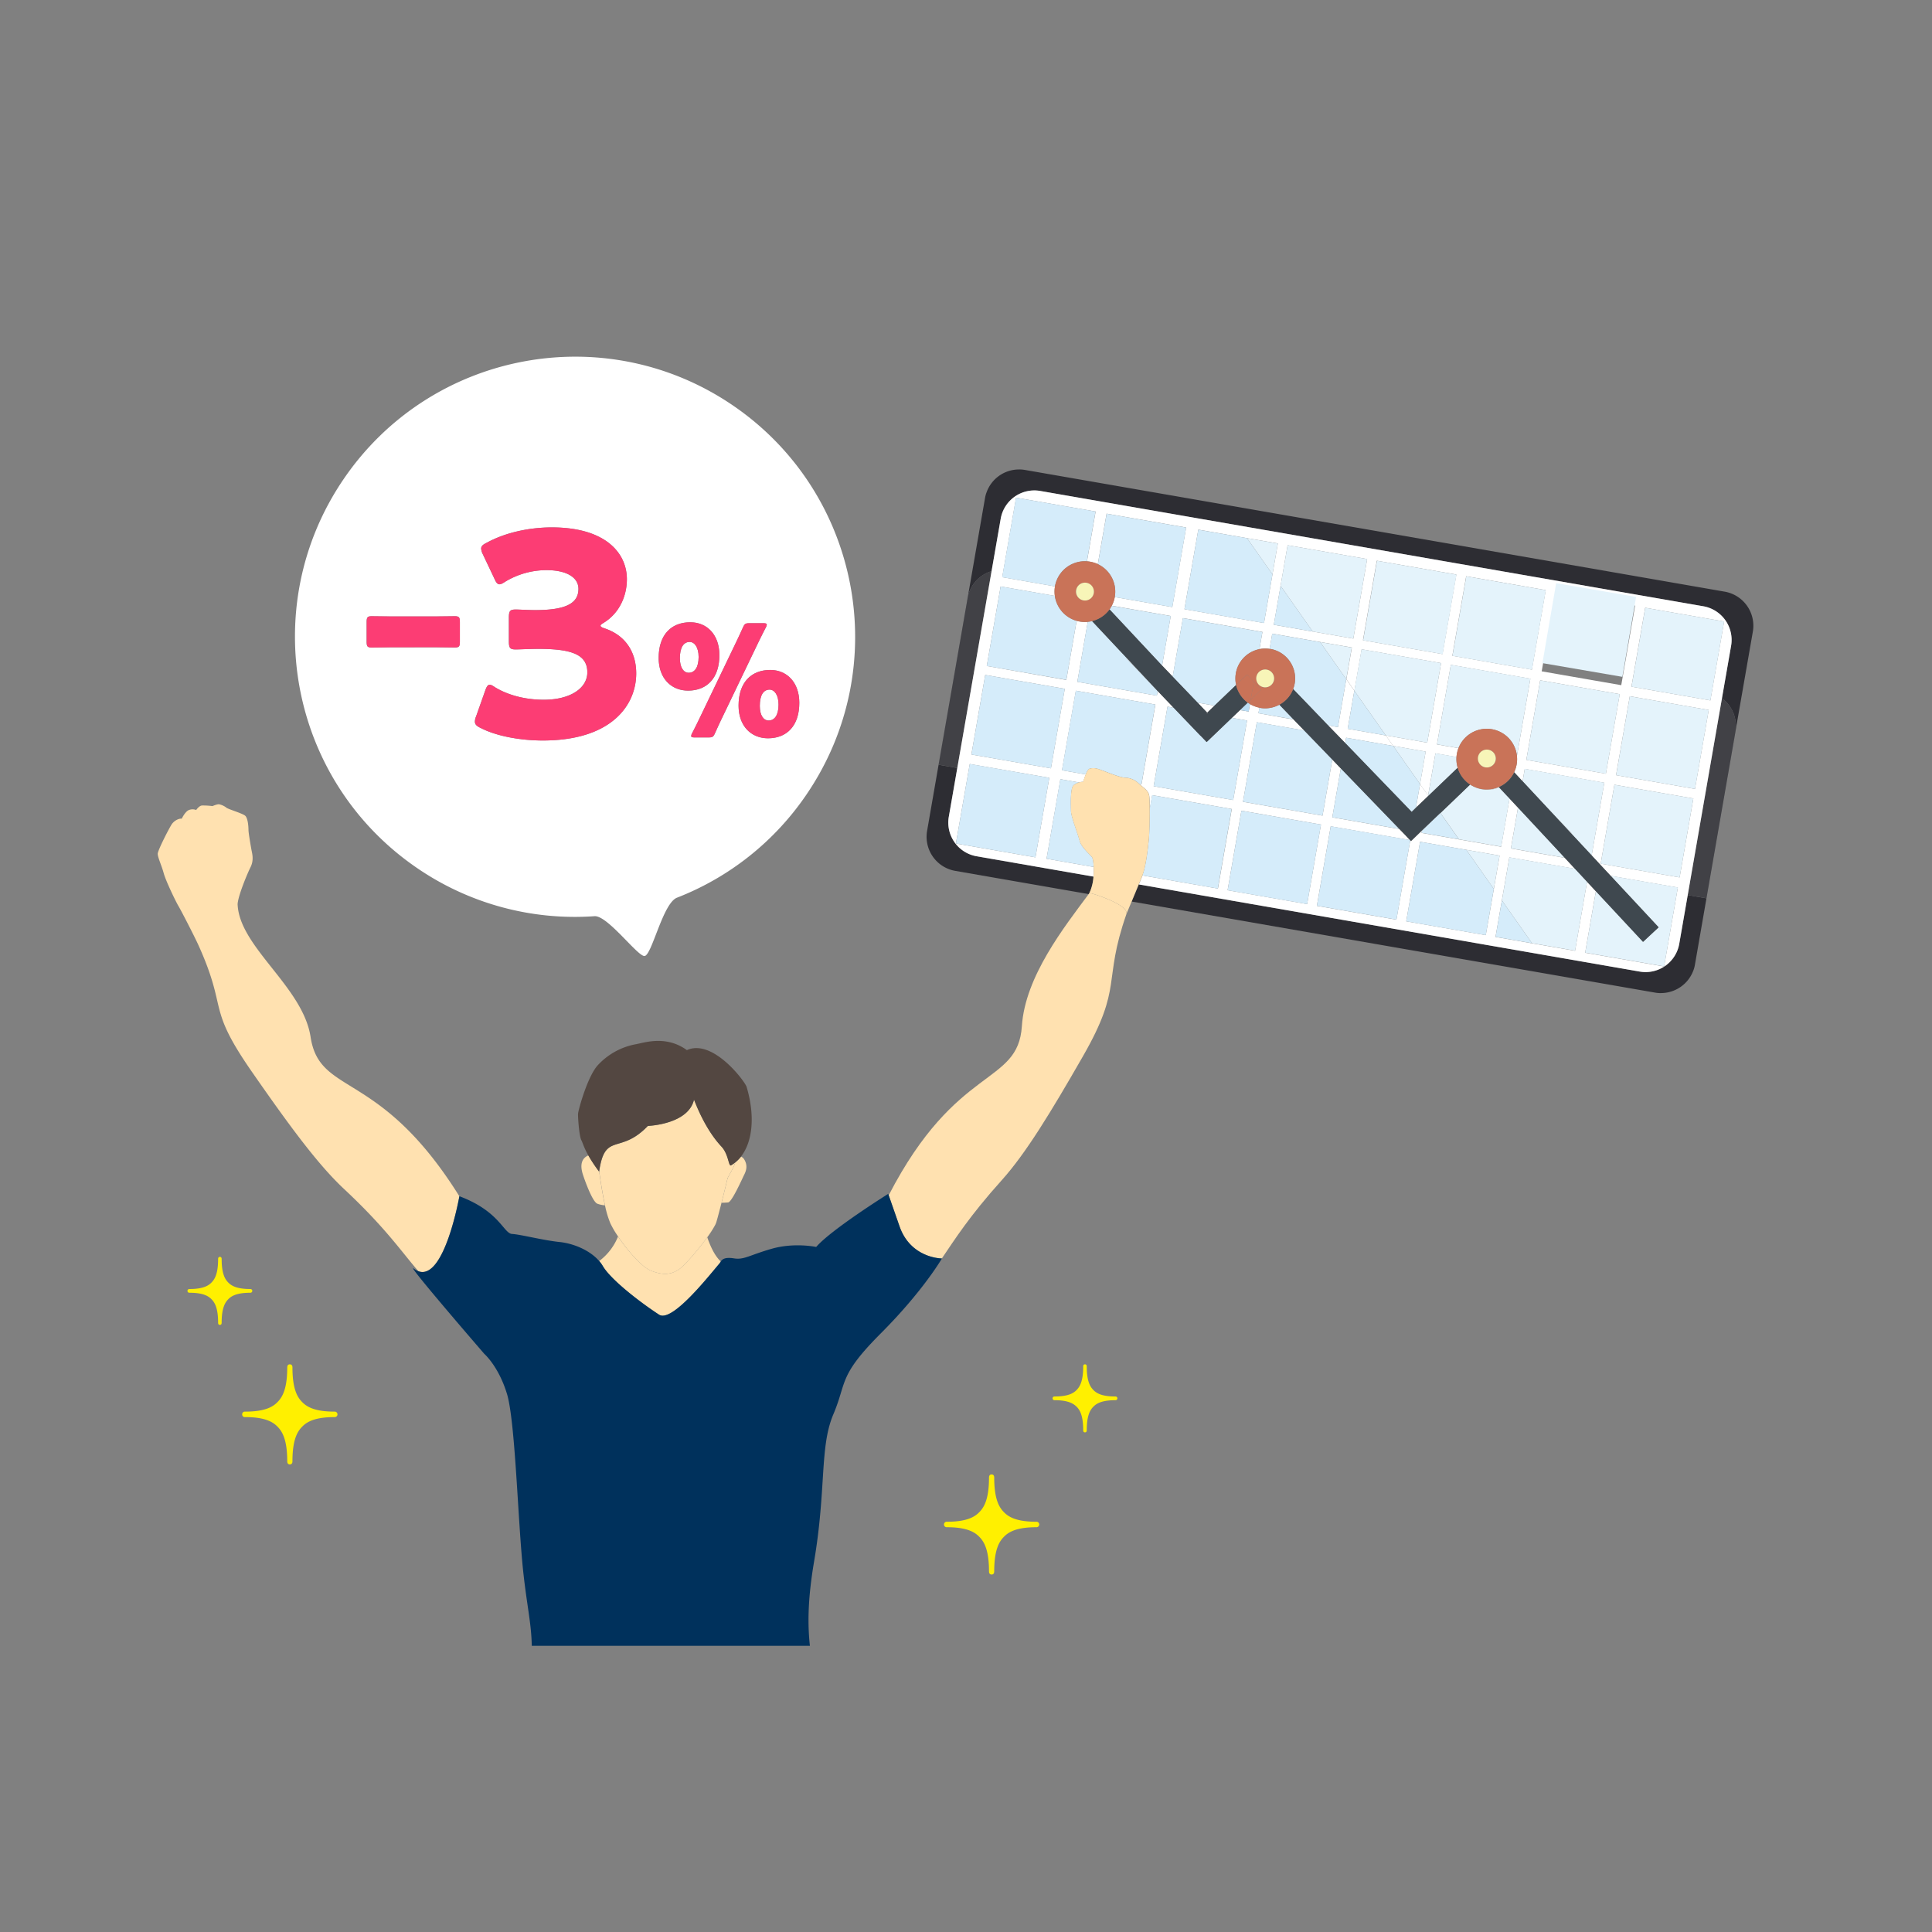 <svg xmlns="http://www.w3.org/2000/svg" viewBox="0 0 1340.25 1340.25"><rect x="0" y="0" width="1340.25" height="1340.25" fill="#808080" stroke="none"/><defs><style>.cls-1,.cls-2{fill:none;}.cls-1{opacity:0.9;}.cls-3{fill:#2d2d33;}.cls-4{fill:#f3f3f4;opacity:0.1;}.cls-5{fill:#fff;}.cls-6{fill:#baddf5;}.cls-7{fill:#e4f3fb;}.cls-8{fill:#d5ecfa;}.cls-9{fill:#3f484f;}.cls-10{fill:#c97358;}.cls-11{fill:#f7f5b8;}.cls-12{fill:#fff000;}.cls-13{fill:#ffe1b0;}.cls-14{fill:#534741;}.cls-15{fill:#00315c;}.cls-16{fill:#fc3d74;}</style></defs><g id="レイヤー_2" data-name="レイヤー 2"><g id="テキスト"><circle class="cls-1" cx="670.12" cy="670.12" r="670.12"/><path class="cls-2" d="M504.45,818.32l.26-1A2.09,2.09,0,0,0,504.45,818.32Z"/><path class="cls-3" d="M1164.92,654.73A23.71,23.71,0,0,1,1137.51,674L790,613.55c-1.31,3.18-3,7.31-4.92,11.87l363.07,63.17a20.77,20.77,0,0,0,4.84.3l.08,0a24,24,0,0,0,21.38-15,20.67,20.67,0,0,0,1.34-4.67l8-46.05-13-2.25Z"/><path class="cls-3" d="M756.48,617.77a33.25,33.25,0,0,0,2.11-9.68L677.48,594a23.7,23.7,0,0,1-19.28-27.41l5.89-33.83-13-2.26,11.5-66.06L643.11,576.53a24,24,0,0,0,19.48,27.59l92.64,16.12c.09-.12.18-.23.26-.35C755.86,619.16,756.19,618.45,756.48,617.77Z"/><path class="cls-3" d="M1196.5,410.45,711,326a21.76,21.76,0,0,0-4.46-.32,23.89,23.89,0,0,0-22,15.47,20.64,20.64,0,0,0-1.2,4.24l-12.1,69.53a23.89,23.89,0,0,1,16.61-18.69l6.33-36.37a23.69,23.69,0,0,1,27.4-19.29l460,80a23.7,23.7,0,0,1,19.29,27.4l-6.34,36.39a24,24,0,0,1,9.63,18.34,20.3,20.3,0,0,1-.31,4.85l-8.61,49.52L1216,438A24,24,0,0,0,1196.5,410.45Z"/><polygon class="cls-4" points="1183.77 623.15 1195.26 557.09 1183.77 623.15 1183.77 623.15"/><polygon class="cls-4" points="671.23 414.9 662.62 464.42 671.23 414.9 671.23 414.9"/><path class="cls-3" d="M664.09,532.74l23.75-136.53a23.89,23.89,0,0,0-16.61,18.69l-8.61,49.52-11.5,66.06Z"/><path class="cls-4" d="M664.09,532.74l23.75-136.53a23.89,23.89,0,0,0-16.61,18.69l-8.61,49.52-11.5,66.06Z"/><path class="cls-3" d="M1204.18,502.72a24,24,0,0,0-9.63-18.34L1170.8,620.9l13,2.25,11.49-66.06,8.61-49.52A20.3,20.3,0,0,0,1204.18,502.72Z"/><path class="cls-4" d="M1204.18,502.72a24,24,0,0,0-9.63-18.34L1170.8,620.9l13,2.25,11.49-66.06,8.61-49.52A20.3,20.3,0,0,0,1204.18,502.72Z"/><path class="cls-5" d="M658.2,566.57A23.7,23.7,0,0,0,677.48,594l81.11,14.11a50.44,50.44,0,0,0,.12-6.67L726,595.73l9.61-55.19,13,2.26a7.78,7.78,0,0,1,2.83-.43c.44-1.44,1.08-3.41,1.81-5.15l-16.53-2.88,9.61-55.19,55.19,9.6-9.61,55.19-1.8-.31c3,2.69,6.05,4.33,7,7.62.35,1.26.51,5.2.54,9.91l1.67-9.55,55.19,9.6-9.61,55.19-52.32-9.1c-.06.15-.11.31-.17.45-.4,1-1.24,3.08-2.36,5.8L1137.51,674a23.71,23.71,0,0,0,27.41-19.29l5.88-33.83,23.75-136.52,6.34-36.39a23.7,23.7,0,0,0-19.29-27.4l-460-80a23.69,23.69,0,0,0-27.4,19.29l-6.33,36.37L664.09,532.74Zm193.39,51,9.6-55.19,55.19,9.6-9.6,55.19Zm179.11,31.16-55.19-9.6,9.6-55.19,32.09,5.58,23.1,4-4,23.11Zm134.47-40.07-54.76-9.53,9.53-54.76,54.76,9.53Zm-106.34-81.53,9.61-55.19,55.18,9.6-9.6,55.19Zm117,20.14-54.76-9.53,9.53-54.76,54.76,9.53Zm20.21-116.15-9.53,54.76-54.76-9.53,9.53-54.76Zm-61.75-11-9.61,55.19-55.19-9.6,9.61-55.19Zm-62-10.78-9.6,55.19-55.19-9.6,9.6-55.19Zm-62-10.78-9.6,55.19-55.19-9.6,9.6-55.19ZM893.23,378.22l55.19,9.6L938.82,443l-28.17-4.9-27-4.7,4.7-27Zm-28.16-4.9L886.46,377l-3.72,21.39-5.88,33.8-55.19-9.6,9.6-55.19ZM694.15,406.83l37.62,6.55a21.22,21.22,0,0,1,.1-6.6l-36.61-6.37,9.6-55.18,55.19,9.6-6,34.56a20.55,20.55,0,0,1,2.18.26,21.26,21.26,0,0,1,5.33,1.68l6.09-35,55.19,9.6-9.6,55.19-39.92-6.94a21,21,0,0,1-2.09,6l40.93,7.12-6,34.39,7.36,7.68,17.27,18-17.27-18,7.07-40.6,55.19,9.6-2.07,11.89a20.83,20.83,0,0,0-3.68,1.1,20.39,20.39,0,0,1,10.71-1.25H881l-.25,0,1.83-10.54,33.23,5.78,22,3.82-3.82,22,5.59,8,5-28.74L999.7,460l-9.6,55.19-28.74-5,5.13,7.28L989,521.38l-3.92,22.54,5.59,8,5.1-29.31,14.61,2.54c.05-.69.14-1.38.26-2.08a21,21,0,0,1,1.13-4.06l-14.92-2.6,9.6-55.19,55.19,9.6-9.33,53.63a20.9,20.9,0,0,1-.19,5.84,21.35,21.35,0,0,1-1.73,5.44l5.84,6.28,1.5-8.62,55.19,9.6-8.78,50.47,13.14,14.12,46.66,8.11-9.53,54.76-54.76-9.52,7.41-42.62-6.1-6.56-8.32,47.82-29.88-5.19-25.31-4.41,4.41-25.31,5.19-29.88,45.47,7.91-7.09-7.62-37.3-6.49,4.92-28.28-5.88-6.31-5.81,33.41-29.31-5.1-25.88-4.5.27-1.53,6.65-6.37-6.66,6.36-7.57,7.31-.57-.57-9.57,55-55.19-9.6,9.6-55.19,54.93,9.56-3.66-3.89-3.66-3.79h-.06l-15.08-15.61,15.08,15.63h.07l3.62,3.78v0l-3.68-3.81L924.23,567l5.9-33.92-5.9-6.15-6.38-6.6,6.37,6.61-6.76,38.88-55.19-9.6,9.6-55.19,32.84,5.72-7.41-7.65,0,0L873,494.8l.67-3.88.2.05a.64.64,0,0,0-.17-.05,21.24,21.24,0,0,1-6.55-2.51l.51-2.93,7.47-7.12-5.27-5.51-4.69-4.92h0l4.68,4.9,5.27,5.5-7.47,7.16-.51,2.9-.91,5.22-6-1L854.55,498l-17.49,16.75-4.23-4.42h0l4.23,4.42L854.55,498l10.55,1.83L855.49,555l-55.19-9.6,9.61-55.19,4.29.75,12.39,12.93L814.2,491l-11.1-11.6-.56,3.18L747.36,473l7.23-41.6a21.09,21.09,0,0,1-5.59-.22,21.43,21.43,0,0,1-2.14-.48l-7.13,41L684.54,462Zm-10.68,61.39,55.18,9.6L729.05,533l-55.19-9.6Zm44.44,71.34-9.6,55.19-55.19-9.6L672.73,530Z"/><path class="cls-5" d="M876.05,477l-.56-.58h0l.6.61.07-.4h0Z"/><polygon class="cls-5" points="1074.82 561.9 1090.17 578.39 1090.4 578.17 1074.82 561.9"/><polygon class="cls-5" points="838.13 495.13 837.76 494.74 838.13 495.13 838.13 495.13"/><polygon class="cls-5" points="836.93 494.92 836.93 494.92 837.12 494.74 836.93 494.92"/><path class="cls-5" d="M887.5,488.87c-.33.18-.67.33-1,.49.34-.16.67-.31,1-.49Z"/><path class="cls-5" d="M1019.85,544.24l0,0L1006.58,557Z"/><polygon class="cls-5" points="980.04 562.42 979.26 563.17 979.27 563.18 980.04 562.42"/><path class="cls-5" d="M1039.87,546.23l5.37,5.61-5.48-5.89a21.12,21.12,0,0,1-17-.11,20.08,20.08,0,0,0,5.43,1.75A20.63,20.63,0,0,0,1039.87,546.23Z"/><polygon class="cls-5" points="930.26 512.42 921.39 503.23 901.95 483.09 921.36 503.25 930.26 512.42"/><polygon class="cls-5" points="781.51 456.84 803.1 479.37 781.74 456.62 781.51 456.84"/><path class="cls-5" d="M859.48,480.46a20.92,20.92,0,0,0,6.11,7h0A20.92,20.92,0,0,1,859.48,480.46Z"/><path class="cls-5" d="M897.14,477.78c0,.07,0,.15-.08.23h0C897.09,477.94,897.11,477.85,897.14,477.78Z"/><path class="cls-5" d="M857.33,467.05a20.58,20.58,0,0,1,7.31-12.46,20.68,20.68,0,0,0-7.49,18.63A21.37,21.37,0,0,1,857.33,467.05Z"/><path class="cls-5" d="M857.39,474.64c-.09-.46-.18-.93-.24-1.4C857.21,473.71,857.29,474.18,857.39,474.64Z"/><path class="cls-5" d="M1011.2,532.58l-11.48,11,11.49-11Z"/><polygon class="cls-5" points="842.57 489.51 857.5 475.22 857.5 475.22 842.57 489.51"/><polygon class="cls-5" points="857.5 475.21 857.5 475.22 860.75 472.11 857.5 475.21"/><polygon class="cls-5" points="837.45 494.42 842.57 489.51 837.45 494.42 837.45 494.42"/><polygon class="cls-5" points="837.45 494.42 830.79 487.46 837.45 494.42 837.45 494.42"/><polygon class="cls-5" points="990.61 552.28 990.62 552.27 990.69 551.87 985.1 543.92 982.26 560.25 990.61 552.28"/><polygon class="cls-5" points="842.57 489.51 830.79 487.46 837.45 494.42 842.57 489.51"/><polygon class="cls-5" points="921.39 503.23 930.26 512.42 933.19 515.44 933.83 511.78 966.49 517.46 961.36 510.18 934.91 505.58 939.51 479.13 933.92 471.18 928.14 504.4 921.39 503.23"/><polygon class="cls-6" points="990.84 552.07 990.69 551.87 990.62 552.27 990.84 552.07"/><path class="cls-6" d="M865.59,487.42h0l-5.39,5.16,6,1,.91-5.22c-.51-.31-1-.64-1.49-1Z"/><polygon class="cls-7" points="989.02 521.38 966.49 517.46 985.1 543.92 989.02 521.38"/><polygon class="cls-7" points="1040.3 593.55 1017.2 589.53 1036.28 616.66 1040.3 593.55"/><polygon class="cls-7" points="937.74 449.21 915.78 445.39 933.92 471.18 937.74 449.21"/><polygon class="cls-7" points="1048.15 588.53 1085.44 595.02 1053.07 560.25 1048.15 588.53"/><polygon class="cls-7" points="1090.4 578.17 1090.17 578.39 1104.16 593.41 1112.94 542.94 1057.75 533.34 1056.26 541.96 1074.82 561.9 1090.4 578.17"/><path class="cls-7" d="M990.86,552.05l8.86-8.48,11.48-11a21,21,0,0,1-.8-7.48l-14.61-2.54-5.1,29.31.15.2Z"/><path class="cls-7" d="M1039.87,546.23a20.63,20.63,0,0,1-11.67,1.36,20.08,20.08,0,0,1-5.43-1.75,21.66,21.66,0,0,1-2.92-1.6L1006.58,557l-7.32,7,0,0,12.84,18.24,29.31,5.1,5.81-33.41-2-2.1Z"/><polygon class="cls-7" points="1092.54 602.64 1047.07 594.73 1041.88 624.61 1062.78 654.33 1092.66 659.52 1100.98 611.7 1092.54 602.64"/><rect class="cls-7" x="1063.22" y="476.34" width="56.02" height="56.02" transform="translate(407.3 1492.98) rotate(-80.13)"/><path class="cls-7" d="M1035,505.89a21.07,21.07,0,0,1,17.32,18.51l9.33-53.63-55.19-9.6-9.6,55.19,14.92,2.6A21.06,21.06,0,0,1,1035,505.89Z"/><polygon class="cls-7" points="990.1 515.18 999.7 459.99 944.51 450.39 939.51 479.13 961.36 510.18 990.1 515.18"/><rect class="cls-7" x="1073.9" y="414.95" width="56.02" height="56.02" transform="matrix(0.17, -0.99, 0.99, 0.17, 476.64, 1452.63)"/><rect class="cls-7" x="1011.94" y="404.17" width="56.02" height="56.02" transform="translate(435.92 1382.66) rotate(-80.13)"/><rect class="cls-7" x="949.98" y="393.39" width="56.02" height="56.02" transform="translate(395.2 1312.68) rotate(-80.13)"/><polygon class="cls-7" points="910.65 438.11 938.82 443.01 948.42 387.82 893.23 378.22 888.33 406.38 910.65 438.11"/><polygon class="cls-7" points="886.46 377.04 865.07 373.32 882.74 398.43 886.46 377.04"/><polygon class="cls-8" points="993.11 569.85 986.46 576.22 986.19 577.75 1012.07 582.25 999.23 564.01 993.11 569.85"/><polygon class="cls-8" points="933.19 515.44 933.2 515.45 979.26 563.17 980.04 562.42 982.24 560.27 982.26 560.25 985.1 543.92 966.49 517.46 933.83 511.78 933.19 515.44"/><polygon class="cls-8" points="930.13 533.05 924.23 566.97 970.7 575.05 955.62 559.43 930.14 533.06 930.13 533.05"/><polygon class="cls-8" points="904.71 506.71 871.87 501 862.27 556.19 917.46 565.79 924.22 526.91 917.85 520.3 904.73 506.73 904.71 506.71"/><polygon class="cls-8" points="826.59 503.9 814.2 490.97 809.91 490.22 800.3 545.41 855.49 555.01 865.1 499.82 854.55 497.99 837.06 514.74 832.83 510.32 832.78 510.37 826.59 503.9"/><polygon class="cls-8" points="1037.47 649.92 1062.78 654.33 1041.88 624.61 1037.47 649.92"/><polygon class="cls-8" points="1017.2 589.53 985.11 583.95 975.51 639.14 1030.7 648.74 1036.28 616.66 1017.2 589.53"/><polygon class="cls-8" points="978.3 582.93 978.15 582.77 978.12 582.77 978.08 582.73 923.15 573.17 913.55 628.36 968.74 637.96 978.31 582.95 978.29 582.94 978.3 582.93"/><rect class="cls-8" x="855.97" y="566.78" width="56.02" height="56.02" transform="translate(146.48 1363.74) rotate(-80.13)"/><path class="cls-8" d="M854.42,561.21l-55.19-9.6-1.67,9.55c.06,7.81-.25,17.75-.61,21.24-.58,5.48-1.77,17.76-4.46,24.9l52.32,9.1Z"/><polygon class="cls-8" points="961.36 510.18 939.51 479.13 934.91 505.58 961.36 510.18"/><path class="cls-8" d="M898.14,474.15a19.33,19.33,0,0,1-1,3.63c0,.07,0,.16-.08.23l4.89,5.08,19.44,20.14,6.75,1.17,5.78-33.23-18.14-25.78-33.23-5.78-1.83,10.54.25,0a1.62,1.62,0,0,1,.31,0A20.75,20.75,0,0,1,898.14,474.15Z"/><path class="cls-8" d="M886.5,489.36a20.49,20.49,0,0,1-12.33,1.71,1.61,1.61,0,0,1-.35-.1l-.2-.05L873,494.8,897.26,499l-9.76-10.16C887.17,489.05,886.84,489.2,886.5,489.36Z"/><path class="cls-8" d="M857.5,475.22h0l0,0c0-.19-.06-.39-.09-.59-.1-.46-.18-.93-.24-1.4v0A20.73,20.73,0,0,1,870,451.42a20.83,20.83,0,0,1,3.68-1.1l2.07-11.89-55.19-9.6-7.07,40.6,17.27,18,11.78,2.05Z"/><polygon class="cls-8" points="883.63 433.41 910.65 438.11 888.33 406.38 883.63 433.41"/><polygon class="cls-8" points="821.67 422.63 876.86 432.23 882.74 398.43 865.07 373.32 831.27 367.44 821.67 422.63"/><path class="cls-8" d="M773.35,414c0,.07,0,.14,0,.22l39.92,6.94,9.6-55.19-55.19-9.6-6.09,35A21.05,21.05,0,0,1,773.35,414Z"/><path class="cls-8" d="M781.74,456.62l-24.17-25.77a19.72,19.72,0,0,1-3,.5L747.36,473l55.18,9.6.56-3.18-21.59-22.53Z"/><path class="cls-8" d="M806.16,461.75l6-34.39-40.93-7.12a20.18,20.18,0,0,1-1.54,2.48Z"/><path class="cls-8" d="M801.47,488.75l-55.19-9.6-9.61,55.19,16.53,2.88c.81-2,1.74-3.62,2.61-3.92,3.51-1.19,6.87.48,9.29,1.31s11.71,4.74,15.33,4.87a14,14,0,0,1,9.54,4.06l.09.09,1.8.31Z"/><path class="cls-8" d="M726,595.73l32.72,5.69c-.15-3.42-.63-6-1.12-6.71-1.17-1.65-7.57-7-8.63-11.44s-6-16.87-6-20.71-.68-15.95,1.92-17.93a12.32,12.32,0,0,1,3.66-1.83l-13-2.26Z"/><path class="cls-8" d="M754,389.39l6-34.56-55.19-9.6-9.6,55.18,36.61,6.37h0A21.05,21.05,0,0,1,754,389.39Z"/><path class="cls-8" d="M746.86,430.65a21.08,21.08,0,0,1-15.09-17.27l-37.62-6.55L684.54,462l55.19,9.6Z"/><rect class="cls-8" x="678.25" y="472.61" width="56.02" height="56.02" transform="translate(91.99 1110.62) rotate(-80.13)"/><rect class="cls-8" x="667.51" y="534.34" width="56.02" height="56.02" transform="translate(22.27 1151.19) rotate(-80.13)"/><polygon class="cls-9" points="978.32 582.8 978.15 582.77 978.3 582.93 978.32 582.8"/><polygon class="cls-9" points="974.39 578.85 970.77 575.07 970.7 575.05 974.38 578.87 974.39 578.85"/><path class="cls-9" d="M999.26,564l7.32-7,13.25-12.73a21.1,21.1,0,0,1-8.62-11.63l-11.49,11-8.86,8.48,0,0-.22.2h0l-8.35,8,0,0-2.2,2.15-.77.76h0L933.2,515.45h0l-2.93-3-8.91-9.17L902,483.09,897.06,478h0a20.64,20.64,0,0,1-9.56,10.86h0L897.26,499l0,0,7.41,7.65h0l13.12,13.57,6.38,6.6,5.9,6.15h0l25.48,26.37L970.7,575h.06l3.66,3.79,3.66,3.89,0,0h0l.17,0,0,.13h0l.57.57,7.57-7.31,6.66-6.36,6.12-5.84Z"/><polygon class="cls-9" points="836.93 494.92 838.13 495.13 837.76 494.74 837.45 494.42 837.12 494.74 836.93 494.92"/><rect class="cls-9" x="837.45" y="494.42" transform="translate(20.71 1022.35) rotate(-63.43)"/><path class="cls-9" d="M757.57,430.85l24.17,25.77,21.36,22.75L814.2,491l12.39,12.93,6.19,6.47.05-.05h0l4.23,4.42L854.55,498l5.65-5.41,5.39-5.16h0a20.92,20.92,0,0,1-6.11-7,20.59,20.59,0,0,1-2-5.24l-14.93,14.29-5.12,4.91h0l.31.32.37.39h0l-1.2-.21h0l.19-.18.33-.32h0l-6.66-7-17.27-18-7.36-7.68-36.48-39A21.09,21.09,0,0,1,757.57,430.85Z"/><path class="cls-10" d="M867.08,488.4l.51-2.9-2,1.92C866.07,487.76,866.57,488.09,867.08,488.4Z"/><path class="cls-10" d="M876.11,476.61a4.48,4.48,0,0,1-.62-.2l.56.58Z"/><path class="cls-10" d="M857.33,467.05a21.37,21.37,0,0,0-.18,6.17v0c.06.47.15.94.24,1.4,0,.2.05.4.09.59l0,0,3.25-3.1,4.35-4.17h0l4.69,4.92,5.27,5.51-7.47,7.12-.51,2.93a21.24,21.24,0,0,0,6.55,2.51.64.64,0,0,1,.17.05,1.61,1.61,0,0,0,.35.1,20.49,20.49,0,0,0,12.33-1.71c.33-.16.67-.31,1-.49A20.64,20.64,0,0,0,897.06,478c0-.08.05-.16.08-.23a19.33,19.33,0,0,0,1-3.63,20.75,20.75,0,0,0-16.86-23.95,1.62,1.62,0,0,0-.31,0h-.23A20.39,20.39,0,0,0,870,451.42a20.68,20.68,0,0,0-12.7,15.63Zm14.28,2.52a6.19,6.19,0,1,1,5,7.17c-.18,0-.34-.08-.51-.12l-.07.4-.6-.61A6.19,6.19,0,0,1,871.61,469.57Z"/><polygon class="cls-10" points="875.06 478.34 869.79 472.84 867.59 485.5 875.06 478.34"/><path class="cls-10" d="M860.75,472.11l-3.25,3.11h0a20.59,20.59,0,0,0,2,5.24,20.92,20.92,0,0,0,6.11,7l2-1.92,2.2-12.66-4.68-4.9h0Z"/><path class="cls-11" d="M875.47,476.41h0a4.48,4.48,0,0,0,.62.2h0c.17,0,.33.09.51.12a6.2,6.2,0,1,0-1.18-.33Z"/><rect class="cls-7" x="1136.12" y="425.95" width="55.58" height="55.58" transform="translate(517.39 1522.66) rotate(-80.13)"/><rect class="cls-7" x="1125.44" y="487.34" width="55.58" height="55.58" transform="translate(448.05 1563) rotate(-80.13)"/><rect class="cls-7" x="1114.76" y="548.73" width="55.58" height="55.58" transform="translate(378.72 1603.35) rotate(-80.13)"/><polygon class="cls-7" points="1150.61 643.3 1139.79 653.38 1107.08 618.26 1099.67 660.88 1154.43 670.4 1163.96 615.64 1117.3 607.53 1150.61 643.3"/><path class="cls-10" d="M746.86,430.65a21.43,21.43,0,0,0,2.14.48,21.09,21.09,0,0,0,5.59.22,19.72,19.72,0,0,0,3-.5,21.09,21.09,0,0,0,12.11-8.13,20.18,20.18,0,0,0,1.54-2.48,21,21,0,0,0,2.09-6c0-.08,0-.15,0-.22a21,21,0,0,0-17.13-24.35,20.55,20.55,0,0,0-2.18-.26,21.05,21.05,0,0,0-22.17,17.39h0a21.06,21.06,0,0,0,15,23.87Zm-.35-21.32a6.2,6.2,0,1,1,5,7.17A6.19,6.19,0,0,1,746.51,409.33Z"/><path class="cls-11" d="M751.55,416.5a6.2,6.2,0,1,0-5-7.17A6.21,6.21,0,0,0,751.55,416.5Z"/><path class="cls-9" d="M1039.76,546l5.48,5.89,2,2.1,5.88,6.31L1085.45,595l7.09,7.62,8.44,9.06,6.1,6.56,32.71,35.12,10.82-10.08-33.31-35.77-13.14-14.12-14-15-15.35-16.49L1056.25,542l-5.84-6.28A21.09,21.09,0,0,1,1039.76,546Z"/><path class="cls-10" d="M1011.2,532.58h0a21.1,21.1,0,0,0,8.62,11.63l0,0a21.66,21.66,0,0,0,2.92,1.6,21.07,21.07,0,0,0,27.64-10.16,21.35,21.35,0,0,0,1.73-5.44,21.05,21.05,0,1,0-41.48-7.22c-.12.7-.21,1.39-.26,2.08A21,21,0,0,0,1011.2,532.58Zm19.21-.27a6.2,6.2,0,1,1,7.17-5A6.2,6.2,0,0,1,1030.41,532.31Z"/><path class="cls-11" d="M1032.54,520.1a6.2,6.2,0,1,0,5,7.16A6.2,6.2,0,0,0,1032.54,520.1Z"/><path class="cls-12" d="M747,976c1.93,2,4.43,5.65,4.43,16.12,0,.4,0,1.52,1.23,1.52s1.23-1.12,1.23-1.52c0-10.47,2.51-14.09,4.44-16.12s5.38-4.66,15.35-4.66a1.3,1.3,0,1,0,0-2.58c-10,0-13.42-2.63-15.35-4.66s-4.44-5.65-4.44-16.11c0-.4,0-1.53-1.23-1.53s-1.23,1.13-1.23,1.53c0,10.46-2.5,14.07-4.43,16.11s-5.4,4.66-15.36,4.66a1.3,1.3,0,1,0,0,2.58C741.55,971.33,745,974,747,976Z"/><path class="cls-12" d="M679.55,1066.31c2.85,3,6.53,8.32,6.53,23.72,0,.59.07,2.24,1.81,2.24s1.81-1.65,1.81-2.24c0-15.4,3.68-20.73,6.53-23.72s7.92-6.86,22.6-6.86a1.91,1.91,0,1,0,0-3.8c-14.68,0-19.75-3.86-22.6-6.85s-6.53-8.31-6.53-23.72c0-.58-.06-2.24-1.81-2.24s-1.81,1.66-1.81,2.24c0,15.41-3.68,20.72-6.53,23.72s-7.93,6.85-22.6,6.85a1.91,1.91,0,1,0,0,3.8C671.62,1059.45,676.7,1063.32,679.55,1066.31Z"/><path class="cls-12" d="M173.56,894.21c-10,0-13.42-2.63-15.36-4.66s-4.44-5.65-4.44-16.11c0-.4,0-1.52-1.23-1.52s-1.22,1.12-1.22,1.52c0,10.46-2.51,14.08-4.44,16.11s-5.39,4.66-15.36,4.66a1.3,1.3,0,1,0,0,2.58c10,0,13.42,2.63,15.36,4.66s4.44,5.66,4.44,16.12c0,.4,0,1.52,1.22,1.52s1.23-1.12,1.23-1.52c0-10.46,2.51-14.08,4.44-16.12s5.39-4.66,15.36-4.66a1.3,1.3,0,1,0,0-2.58Z"/><path class="cls-12" d="M168,981.16a1.84,1.84,0,0,0,2.13,1.9c14.68,0,19.75,3.87,22.6,6.86s6.53,8.32,6.53,23.72c0,.59.06,2.24,1.81,2.24s1.81-1.65,1.81-2.24c0-15.4,3.68-20.73,6.53-23.72s7.93-6.86,22.6-6.86a1.91,1.91,0,1,0,0-3.8c-14.67,0-19.74-3.86-22.6-6.85s-6.53-8.31-6.53-23.71c0-.59-.07-2.25-1.81-2.25s-1.81,1.66-1.81,2.25c0,15.4-3.68,20.71-6.53,23.71s-7.92,6.85-22.6,6.85A1.85,1.85,0,0,0,168,981.16Z"/><path class="cls-13" d="M792.32,607.75c.06-.14.11-.3.17-.45,2.69-7.14,3.88-19.42,4.46-24.9.36-3.49.67-13.43.61-21.24,0-4.71-.19-8.65-.54-9.91-.91-3.29-4-4.93-7-7.62l-.09-.09a14,14,0,0,0-9.54-4.06c-3.62-.13-12.92-4-15.33-4.87s-5.78-2.5-9.29-1.31c-.87.3-1.8,2-2.61,3.92-.73,1.74-1.37,3.71-1.81,5.15a7.78,7.78,0,0,0-2.83.43,12.32,12.32,0,0,0-3.66,1.83c-2.6,2-1.92,14.11-1.92,17.93s4.89,16.28,6,20.71,7.46,9.79,8.63,11.44c.49.67,1,3.29,1.12,6.71a50.44,50.44,0,0,1-.12,6.67,33.25,33.25,0,0,1-2.11,9.68c-.29.68-.62,1.39-1,2.12l.27-.36c0-.6,28,8,25.61,14.71l3.67-8.82c1.9-4.56,3.61-8.69,4.92-11.87C791.08,610.83,791.92,608.78,792.32,607.75Z"/><path class="cls-13" d="M318.65,829.84c-55.37-88.66-96.86-69.1-103.19-110.48-5.27-34.48-48.45-61.67-50.56-91a8,8,0,0,1,.08-2.45s0,0,0,0c1-6.49,6.69-20.09,8.85-24.41,2.5-5,1-9.77.63-11.86s-2.09-11.67-2.09-14-.41-8.11-2.29-9.77-12.06-4.59-13.1-5.63a12,12,0,0,0-5-2.29c-1.25-.21-4.58,1.25-4.58,1.25a51.68,51.68,0,0,0-7.3-.42c-2.08.21-4,3.13-4,3.13a6.9,6.9,0,0,0-5,0c-2.68,1-5,6-5,6-2.51-.2-5.42,1.7-6.88,3.76s-9.8,18.13-9.8,20.63,2.71,8.13,4.17,13.52,8.55,20,10.21,22.72,11.07,20.94,14,27.44c20.56,45.72,5,41.61,37.12,87.79,25.63,36.86,45.4,63.85,63.7,81,29.07,27.16,39.7,43.39,51.75,57.22C308.41,888.05,318.65,829.84,318.65,829.84Z"/><path class="cls-13" d="M755.76,619.53l-.27.36c-.08.12-.17.23-.26.35-16.84,22.71-44.09,57.11-46.34,91.57-2.7,41.52-45.25,26.08-92.4,117.38.62,1.8,2.4,6.9,7.47,21.45,7.55,21.69,28,22.36,29.39,22.38,9.06-13.3,19.11-29.34,41.51-54.24,16.75-18.62,34.12-47.21,56.45-86.15,28-48.79,13.54-51.06,30.06-98.39h0C783.72,627.51,755.81,618.93,755.76,619.53Z"/><path class="cls-13" d="M457.2,912c9,5.86,34.76-27.26,41.89-35.48a16.32,16.32,0,0,0,.93-1.43c-4.34-3.92-7.47-11.17-9.39-16.8-6.54,9.06-16.19,20.15-20,22.53-.39.26-.8.49-1.19.7h0c-5.21,2.89-10.27,2.89-17.74,0a8.28,8.28,0,0,1-1-.45,25.11,25.11,0,0,1-4.76-3.25l-.11-.11c-5.59-4.71-12.19-12.63-17.1-19.92a39.72,39.72,0,0,1-13.07,17,23,23,0,0,1,2.5,3.46C423.64,887.6,443.54,903.09,457.2,912Z"/><path class="cls-13" d="M408.19,801.5a9.08,9.08,0,0,0-1.13.56c-5.23,3.07-3.56,9.48-3.1,11.38s6.65,20.17,10.45,21.6a20.1,20.1,0,0,0,5.24,1.12c-1.63-7.49-3-16.36-4-23.48A101.58,101.58,0,0,1,408.19,801.5Z"/><path class="cls-13" d="M510,806.48c-.71,3.27-4.26,8.58-5.24,10.87l-.26,1c-1.28,5.44-2.68,11-3.93,16,1.4,0,3.18-.08,4.53-.21,2.61-.24,9.72-16.36,11.15-19.2s2.61-6.41,0-10.69a5,5,0,0,0-2.13-1.87A25.74,25.74,0,0,1,510,806.48Z"/><path class="cls-13" d="M445.83,877.74l.11.11a25.11,25.11,0,0,0,4.76,3.25,8.28,8.28,0,0,0,1,.45c7.47,2.86,12.53,2.86,17.74,0h0c.39-.21.8-.44,1.19-.7,3.81-2.38,13.46-13.47,20-22.53A72.48,72.48,0,0,0,496,850v0a12.38,12.38,0,0,0,1-2.4c.21-.76.52-1.82.89-3.15v0c.7-2.6,1.61-6.12,2.66-10.13,1.25-4.93,2.65-10.53,3.93-16a2.09,2.09,0,0,1,.26-1c1-2.29,4.53-7.6,5.24-10.87a24.44,24.44,0,0,1-2.77,1.93c-1.79,1.05-1.68-7.65-6.66-13-11.35-12.12-17.65-29.22-19.06-32.57-4,17.28-32,18.22-32,18.22-19.42,20.32-29.76,3.82-33.8,31.6h0c1,7.12,2.41,16,4,23.48a66.38,66.38,0,0,0,3.78,12.64c.23.49.49,1,.78,1.53s.57,1.07.88,1.65c1,1.84,2.28,3.81,3.64,5.84C433.64,865.11,440.24,873,445.83,877.74Z"/><path class="cls-14" d="M415.61,812.68c4-27.78,14.38-11.28,33.8-31.6,0,0,28-.94,32-18.22,1.41,3.35,7.71,20.45,19.06,32.57,5,5.33,4.87,14,6.66,13a24.44,24.44,0,0,0,2.77-1.93,25.74,25.74,0,0,0,4.12-4.16c8.43-10.75,9.67-29.08,3.91-48.37-1.11-3.72-23.44-33.67-41.42-25.49-14-10.14-28.42-5.52-35-4.16a47.6,47.6,0,0,0-26.5,14.29c-7.45,7.72-13.83,31.6-14,33.92s.76,15.55,2.25,18.37c1,1.85,1.67,4.94,4.85,10.62a101.58,101.58,0,0,0,7.42,11.18Z"/><path class="cls-15" d="M624,850.64c-5.07-14.55-6.85-19.65-7.47-21.45l-.34-1s-39.33,24.58-50,36.83c0,0-15.19-3.23-30.9,1.28s-19.06,7.77-26.14,6.65c-6.3-1-8.12.64-9.11,2.11a16.32,16.32,0,0,1-.93,1.43C492,884.74,466.18,917.86,457.2,912c-13.66-8.91-33.56-24.4-39-33.71a23,23,0,0,0-2.5-3.46c-6.35-7.38-17.56-12.21-27.59-13.24-11.53-1.2-27-5.26-32.88-5.58s-8.65-15.76-36.54-26.17c0,0-10.24,58.21-28.2,52.1a11.69,11.69,0,0,1-3.37-1.85c-6.6-5,48.82,59.07,48.82,59.07s9.9,8.56,15.74,27.75S359.25,1056,363,1090.57c2.59,23.78,5.59,35.38,5.9,51.16H561.83c-1.48-13.8-1.75-31,2.92-58.54,8.56-50.49,3.74-79.37,13.33-102S581.35,954.72,611,925s42.42-52,42.42-52h-.07C652,873,631.51,872.33,624,850.64Z"/><path class="cls-5" d="M289.41,602.22a193.48,193.48,0,0,0,123,33.35c9.16-.64,30.36,28.57,34.85,27.61,5.1-1.09,12.61-36.65,22.36-40.44a193.41,193.41,0,0,0,89.77-71.46c60.49-88.62,37.68-209.49-50.93-270s-209.49-37.68-270,50.94S200.8,541.74,289.41,602.22ZM554.48,487.55c0,16-8.71,24.6-21.71,24.6-11.6,0-20.41-8.38-20.41-22.67,0-15.9,8.59-24.71,22-24.71C545.77,464.77,554.48,473.26,554.48,487.55ZM510.42,446c1.72-3.55,3.34-7.09,4.95-10.64,1.18-2.58,1.72-3,4.51-3h9.67c1.61,0,2.36.22,2.36,1a4.9,4.9,0,0,1-.64,1.93c-2,3.87-3.87,7.63-5.7,11.39l-24.92,51.9c-1.61,3.33-3.12,6.66-4.62,10-1.18,2.58-1.72,3-4.52,3h-9.67c-1.61,0-2.36-.22-2.36-1a5,5,0,0,1,.65-1.93c1.82-3.55,3.65-7.2,5.15-10.32Zm-31.48-14.29c11.39,0,20.1,8.49,20.1,22.78,0,16-8.71,24.6-21.71,24.6-11.6,0-20.41-8.38-20.41-22.67C456.92,440.49,465.51,431.68,478.94,431.68ZM330.26,497l6.28-17.86c1-2.75,1.77-4.12,3.14-4.12,1,0,2,.58,3.73,1.76,8,4.91,19.83,8.64,33.77,8.64,18.45,0,30.23-8.05,30.23-19,0-12.37-10.8-16.3-34-16.3-5.5,0-13.16.39-15.71.39-4.12,0-4.71-1.17-4.71-5.89v-15.9c0-4.71.59-5.89,4.71-5.89,2.55,0,8.84.4,13.55.4,21,0,30-4.52,30-14.73,0-8.05-8.45-13-22.19-13a55.6,55.6,0,0,0-28.66,8.05c-1.77,1.18-3,1.77-3.93,1.77-1.37,0-2.35-1.18-3.53-3.93l-8-16.88a10.36,10.36,0,0,1-1.18-3.93c0-1.76,1.18-2.75,3.93-4.12,12.56-6.87,29-10.6,45.15-10.6,37.3,0,52,17.86,52,35.93,0,11.58-5.11,23.36-15.71,30-1.57,1-2.55,1.57-2.55,2.16,0,.79.59,1.18,2.94,2,15.12,5.1,21.8,17.27,21.8,31.21,0,21.8-16.89,46.53-64.79,46.53-15.9,0-32.39-3.14-43-8.64-2.94-1.37-4.12-2.55-4.12-4.51A9.68,9.68,0,0,1,330.26,497Zm-75.93-52V431.68c0-3.33.43-4.19,3.46-4.19,1.88,0,8.81.14,13.87.14h30c5.06,0,12-.14,13.87-.14,3,0,3.47.86,3.47,4.19V445c0,3.32-.44,4.18-3.47,4.18-1.88,0-8.81-.14-13.87-.14h-30c-5.06,0-12,.14-13.87.14C254.76,449.15,254.33,448.29,254.33,445Z"/><path class="cls-5" d="M533.2,499.8c4.09,0,6.88-3.66,6.88-11,0-6.66-2.79-10.42-6.23-10.42-4.3,0-6.77,4-6.77,11.28C527.08,496.36,529.76,499.8,533.2,499.8Z"/><path class="cls-5" d="M477.76,466.7c4.08,0,6.88-3.65,6.88-10.95,0-6.67-2.8-10.43-6.23-10.43-4.3,0-6.77,4-6.77,11.28C471.64,463.27,474.32,466.7,477.76,466.7Z"/><path class="cls-16" d="M301.7,449c5.06,0,12,.14,13.87.14,3,0,3.47-.86,3.47-4.18V431.68c0-3.33-.44-4.19-3.47-4.19-1.88,0-8.81.14-13.87.14h-30c-5.06,0-12-.14-13.87-.14-3,0-3.46.86-3.46,4.19V445c0,3.32.43,4.18,3.46,4.18,1.88,0,8.81-.14,13.87-.14Z"/><path class="cls-16" d="M333.59,505.06c10.61,5.5,27.1,8.64,43,8.64,47.9,0,64.79-24.73,64.79-46.53,0-13.94-6.68-26.11-21.8-31.21-2.35-.79-2.94-1.18-2.94-2,0-.59,1-1.17,2.55-2.16,10.6-6.67,15.71-18.45,15.71-30,0-18.07-14.73-35.93-52-35.93-16.1,0-32.59,3.73-45.15,10.6-2.75,1.37-3.93,2.36-3.93,4.12a10.36,10.36,0,0,0,1.18,3.93l8,16.88c1.18,2.75,2.16,3.93,3.53,3.93,1,0,2.16-.59,3.93-1.77a55.6,55.6,0,0,1,28.66-8.05c13.74,0,22.19,4.91,22.19,13,0,10.21-9,14.73-30,14.73-4.71,0-11-.4-13.55-.4-4.12,0-4.71,1.18-4.71,5.89v15.9c0,4.72.59,5.89,4.71,5.89,2.55,0,10.21-.39,15.71-.39,23.16,0,34,3.93,34,16.3,0,11-11.78,19-30.23,19-13.94,0-25.72-3.73-33.77-8.64-1.77-1.18-2.75-1.76-3.73-1.76-1.37,0-2.16,1.37-3.14,4.12L330.26,497a9.68,9.68,0,0,0-.79,3.54C329.47,502.51,330.65,503.69,333.59,505.06Z"/><path class="cls-16" d="M480.13,508.61a5,5,0,0,0-.65,1.93c0,.75.75,1,2.36,1h9.67c2.8,0,3.34-.43,4.52-3,1.5-3.33,3-6.66,4.62-10l24.92-51.9c1.83-3.76,3.66-7.52,5.7-11.39a4.9,4.9,0,0,0,.64-1.93c0-.75-.75-1-2.36-1h-9.67c-2.79,0-3.33.43-4.51,3-1.61,3.55-3.23,7.09-4.95,10.64l-25.14,52.32C483.78,501.41,482,505.06,480.13,508.61Z"/><path class="cls-16" d="M512.36,489.48c0,14.29,8.81,22.67,20.41,22.67,13,0,21.71-8.59,21.71-24.6,0-14.29-8.71-22.78-20.09-22.78C521,464.77,512.36,473.58,512.36,489.48Zm21.49-11.06c3.44,0,6.23,3.76,6.23,10.42,0,7.3-2.79,11-6.88,11-3.44,0-6.12-3.44-6.12-10.1C527.08,482.39,529.55,478.42,533.85,478.42Z"/><path class="cls-16" d="M477.33,479.06c13,0,21.71-8.59,21.71-24.6,0-14.29-8.71-22.78-20.1-22.78-13.43,0-22,8.81-22,24.71C456.92,470.68,465.73,479.06,477.33,479.06Zm1.08-33.74c3.43,0,6.23,3.76,6.23,10.43,0,7.3-2.8,10.95-6.88,10.95-3.44,0-6.12-3.43-6.12-10.1C471.64,449.3,474.11,445.32,478.41,445.32Z"/></g></g></svg>